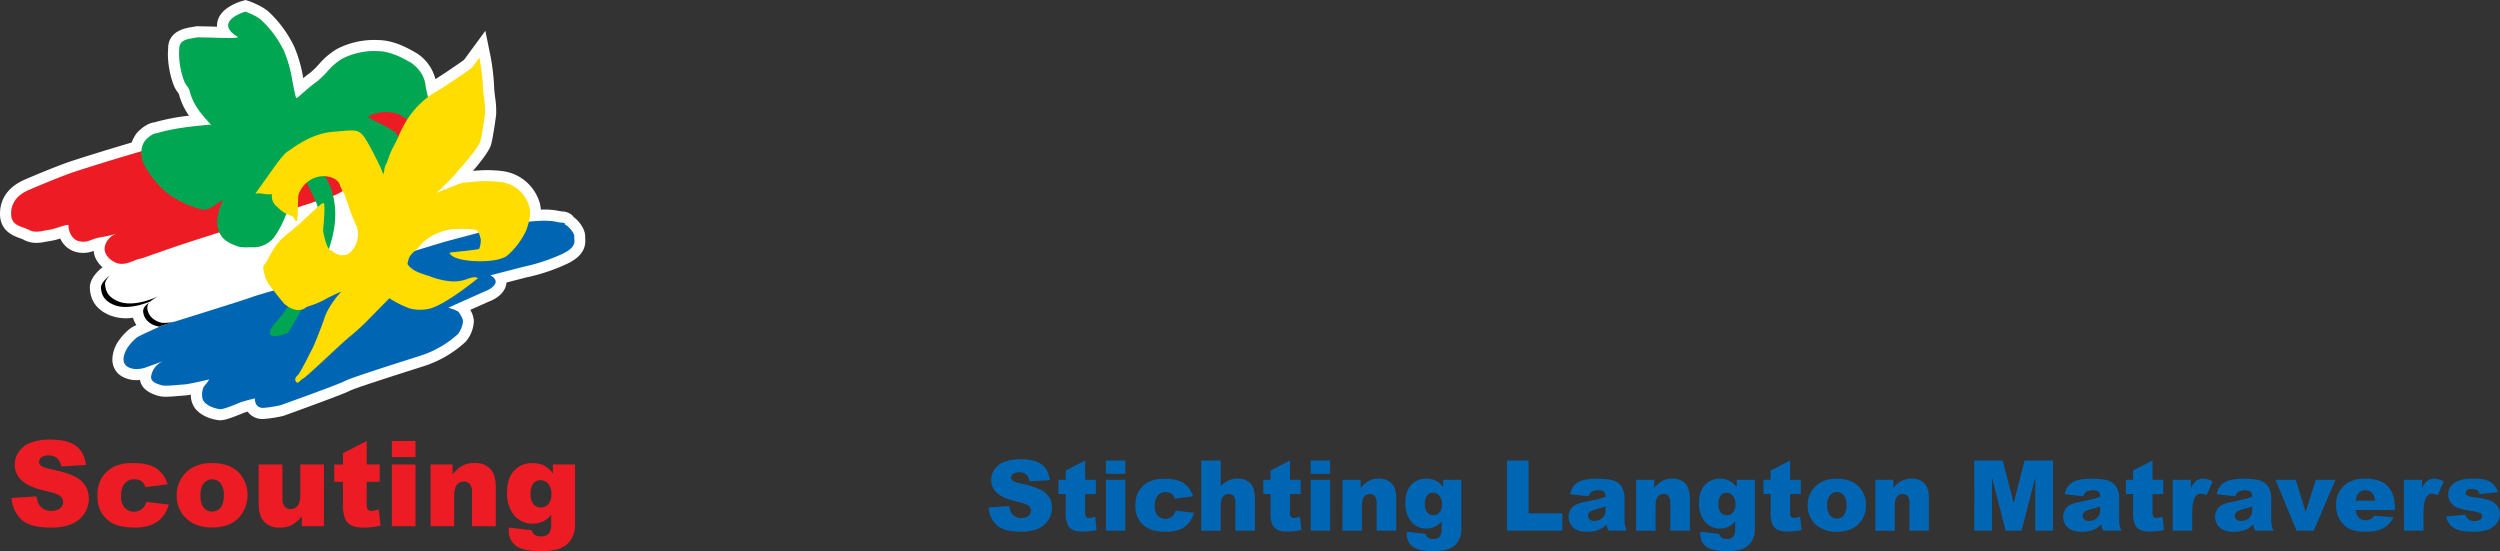 <svg id="Laag_1" data-name="Laag 1" xmlns="http://www.w3.org/2000/svg" viewBox="0 0 1125.98 248.22"><rect x="0" y="0" width="1125.98" height="248.22" fill="#333333" stroke="none"/><defs><style>.cls-1{fill:#fff;}.cls-2{fill:#0066b3;}.cls-3{fill:#ed1c24;}.cls-4{fill:#00a651;}.cls-5{fill:#fd0;}</style></defs><path class="cls-1" d="M109,.47c-2.41.72-10.37,3.55-11.19,10a8.34,8.34,0,0,0-.07,1c0,.18,0,.37,0,.56l-2.61-.08-6.54-.14-2.35.42c-2.8.46-10.37,1.69-10.52,9.46,0,.52-.11,2.57-.11,2.57a41,41,0,0,0,2.66,14.19,12.55,12.55,0,0,0,1.83,3.16l.44.63a29.88,29.88,0,0,0,4.59,9.87,93.6,93.6,0,0,0-15.92,3.09l1.06-.2c-2.88.22-5.64,1.75-8.43,4.68l-.26.27-.22.31a16.19,16.19,0,0,0-2.06,3.93c-10.9,3.23-19.87,6-27.15,8.37C25.77,74.66,13,80.1,12.46,80.33l-.35.15-.1.06-.19.08C2.05,84.6,0,91.33,0,96.28c0,7.76,6,9.92,8.93,11a12.92,12.92,0,0,1,1.68.67c3.9,2.14,7.65,1.4,10.39.86l1.85-.32a24.89,24.89,0,0,0,4.29-1.07,10.79,10.79,0,0,0,7.73,6.22A12.76,12.76,0,0,0,42.2,113a10.13,10.13,0,0,0,.71,3,12.43,12.43,0,0,0,3.27,4.37c-2.36,1.85-5.71,5.17-5.71,9.2a6.89,6.89,0,0,0,.09,1.1l0,.28c.3,2.15,1.12,7.87,8.94,11.07a20.29,20.29,0,0,0,10.4,1.08,11.76,11.76,0,0,0,1.54,3.31,15.18,15.18,0,0,0-3,1.69l-.11.09a26,26,0,0,0-5.1,5.6,15.49,15.49,0,0,0-2.63,8,10.36,10.36,0,0,0,.21,2.06,8.56,8.56,0,0,0,3.89,5.56,13.29,13.29,0,0,0,8.35,1.71c.39,2.52,2.24,5.4,7.95,7.08l.37.1c1.84.57,4.32.47,9.55,0l2.1-.16a24.58,24.58,0,0,0,2.93-.4,10,10,0,0,0,2.19,6.55l.11.12c3.23,3.59,8.11,4.57,10.06,4.82,2.17.3,4.94-.62,10.31-2.81l1.31-.52c.26-.11.91-.3,1.68-.51a7.76,7.76,0,0,0,.61.84,8.36,8.36,0,0,0,6.52,2.47,58.1,58.1,0,0,0,8.63-1.33l.3-.07.29-.11c6.26-2.25,26.88-9.72,29.64-11.21l.1-.05c2.29-1.16,20.59-7,28.4-9.49l5.62-1.8a50.31,50.31,0,0,0,18-10.71l.08-.09a15.16,15.16,0,0,0,3.53-8.11,6.54,6.54,0,0,0,.08-1.08,10.21,10.21,0,0,0-1.62-5.07l8.58-3.83c1.53-.57,5.48-2.33,7.13-6a6.93,6.93,0,0,0,.61-2.5l9.6-2.47.16,0a85,85,0,0,0,17.75-6.06c6.7-3.24,8-7.09,8-10.32,0-.44,0-.87-.06-1.28l0-.3,0,.38a6.06,6.06,0,0,0,0-.73c0-3.36-2.78-7-5.33-8.82l-.07-.25A6.82,6.82,0,0,0,253,95.25h.13L251.72,95a32.33,32.33,0,0,0-8.13-.59,14.21,14.21,0,0,0-.71-3.68A20.13,20.13,0,0,0,225.8,77a56.63,56.63,0,0,0-12.81,0c3.52-4.11,7.13-8.76,8.08-11.53.82-2.34,2.33-13,2.41-14v-.15l0-1.37a39.18,39.18,0,0,0-.55-6.56c0-.16-.31-2.81-.33-3.07A98.22,98.22,0,0,0,221,25.65L218.6,13.88l-7.08,9.65c-.92,1.28-2.06,2.81-2.55,3.43-1.41,1.08-7.93,5.59-12.86,8.68a19.65,19.65,0,0,0-7.92-11.35l-.19-.14-.2-.11c-5.25-3.08-11-5.93-17.65-6a36.43,36.43,0,0,0-18.37,4,32.57,32.57,0,0,0-8.08,6.83,37.52,37.52,0,0,1-4,3.91l.27-.19c-1.2.83-2.32,1.71-3.4,2.6a60.69,60.69,0,0,0-4-14.06,52,52,0,0,0-11-15.29c-2.38-2.45-6.76-4.33-9.15-5.23L112.11.5l-1.5-.5Z"/><path class="cls-1" d="M47.37,128.23c-.28-1.78,2.07-4.35,4.49-6.06a44.32,44.32,0,0,1,8.92-4.35c2.43-.79,4.14-1.36,5.49-1.79,7.85-2.71,25.54-8.91,26.25-9.2s41-13.48,44.37-14.2,17.76-7.12,19.27-8.41c1-.86,30.16-4.21,34-2.35s-1.22,14.55,5.56,12.69,27.6-5.13,31.31.86.72,9-1.92,10.13-51.15,13.19-51.15,13.19-69.19,18.69-71.83,19.12c-2.07.36-16.33,4.78-21.76,6.56-1.49.5.22-.07-2.63.79-3.64,1.06-3,.5-4.64.21-3.64-.71-6.42-3.21-6.71-6.63s5.35-5.28,4.93-5.28-10.63,5.21-18,2.21c-5.49-2.21-5.63-5.64-5.92-7.49"/><path class="cls-2" d="M72.85,146.67s37-11.48,41-13,47.36-13.41,50.36-14,33.45-10.06,36.94-11l26.54-7.06a90,90,0,0,1,14.77-2.13c7.42-.29,7.62.56,10.34.78s1.07.71,1.93,1,4.13,3.63,3.92,5.28,1.63,4.42-5.14,7.7a80.84,80.84,0,0,1-16.84,5.71c-2.7.64-15.83,4.06-15.83,4.06s3.21,1.5,2.21,3.71-4.49,3.42-4.49,3.42l-16.62,7.43s4.14,1.2,4.7,2.06,2.08,3,1.86,4.35a10.71,10.71,0,0,1-2.28,5.5,45.68,45.68,0,0,1-15.91,9.41c-7.48,2.43-32.31,10.2-34.95,11.7s-29,10.91-29,10.91a55.74,55.74,0,0,1-7.7,1.21c-4.14.15-3.86-4.28-3.86-4.28s-5.34,1.29-6.7,1.86-7.49,3.21-9.06,3-5-1-7-3.21-.64-6.84.07-7.34a19.51,19.51,0,0,0,2.14-2.85s-9.41,2.21-11.34,2.28-8.35.86-10,.36-5.49-1.36-4.78-4.36a8.77,8.77,0,0,1,4.71-6.2c2.07-.86-7.49,2.63-7.49,2.63s-4.56,1.65-7.91-.42-1.22-6.78.07-8.7A21.43,21.43,0,0,1,61.65,152c1.07-.86,11.2-5.29,11.2-5.29"/><path class="cls-3" d="M14.42,84.93s13.05-5.56,19.33-7.63c14.4-4.71,32.17-9.84,38-11.56,5.56-1.71,22.75-6.91,37.3-11.34,11.56-3.49,21.54-6.49,22.62-6.77,2.49-.57,52.42-16.27,54.06-14.34s6.78,6.49,6.5,13.2-12.7,23.25-14.84,24.39-39.16,8.35-39.16,8.35,19.11-7.56,20,.28S143.38,90.14,142.6,90.57s-31,10-53.71,17.26c-15.06,4.85-24.75,8.56-25.68,8.7-2.43.21-6.64,3.5-10.85,1.86-2.85-1.14-6.48-4.35-4.85-8.35a8,8,0,0,1,5.14-4.85,53.5,53.5,0,0,1-7.13,1.64c-4.85.79-5.71,2.64-9.7,1.86s-5.14-5.64-4.93-7-5.7,1.43-8.63,1.79-6.2,1.71-9.2.07S5,101.91,5,96.28c0-8.71,8.78-10.85,9.42-11.35"/><path class="cls-4" d="M193.31,45.86l-.54-2.23a38.75,38.75,0,0,1-1.1-5.08c-.46-4.06-2.61-7.49-6.39-10.2-4.67-2.73-9.74-5.26-15.21-5.33a31.58,31.58,0,0,0-16,3.46,27.82,27.82,0,0,0-6.74,5.82,44.34,44.34,0,0,1-4.57,4.41,63.25,63.25,0,0,0-5.67,4.57L133.93,44c-.07,0-.44.18-.55.13l-.07-.13c-.65-2.44-1.13-5-1.59-7.39a58,58,0,0,0-3.7-13.4A47,47,0,0,0,118,9.33c-2-2.08-7.16-4-7.38-4.06l-.09,0-.09,0c-.3.09-7.18,2.15-7.65,5.79-.24,1.84,1.21,3.72,4.3,5.57l.14.11c-.85.57-7.92.34-12.21.19l-6-.12-1.87.33c-3,.49-6.34,1-6.4,4.66-.07.8-.1,1.61-.1,2.45A36.28,36.28,0,0,0,83,36.68a8.67,8.67,0,0,0,1.18,2,7.8,7.8,0,0,1,1.11,1.82c1.52,6.65,5.47,11,9.66,15.57l.06.08-.5,0c-7.89.74-16.06,1.5-23.81,3.83-1.56.12-3.28,1.15-5.18,3.14a8.12,8.12,0,0,0-1.79,4.7,7.84,7.84,0,0,0-.09,1.29c0,2.45.94,5,2.92,7.78A41.1,41.1,0,0,0,75.37,87a44.23,44.23,0,0,0,15,7.19c2.71.84,4.93-.72,7.08-2.23a17.78,17.78,0,0,1,3.19-1.86,21,21,0,0,0-2.83,9.82,10.64,10.64,0,0,0,2.48,7.16c2,2.16,4.87,3.24,7.4,4.08a20.54,20.54,0,0,0,4.43.21l2.85,0a12.15,12.15,0,0,0,8.37-4.32,46.65,46.65,0,0,0,8.45-26.44c0-1.06,0-2.14-.11-3.21l.31-.7s.11-.23.21-.46l2.57,2.32c2.75,2.15,2.88,2.44,4.43,5.86l3.13,6.61a14.81,14.81,0,0,1,1.16,6.52c0,12.39-7.63,34.67-18.38,46.58-2.38,2.65-3.56,4.55-3.56,5.76a1.36,1.36,0,0,0,.22.79c1.26,1.81,7.2-.48,7.87-.75l.09,0,0-.07c.16-.24,15.14-24,19.94-43A42.11,42.11,0,0,0,151,96.65c0-7.43-2-15.31-7.7-21.12l-1.16-1a9.64,9.64,0,0,0-1.61-1.28l.51-1a50.83,50.83,0,0,1,7.87,3,40.66,40.66,0,0,0,9,3.23,9.33,9.33,0,0,1,2.71,1.19A7.08,7.08,0,0,0,165,80.87l3.19-.34a5.58,5.58,0,0,1,3.38.1,1.7,1.7,0,0,0,1.48-.27c2.76-1.5,7.78-7.65,8.19-10.58a5.06,5.06,0,0,0,0-.57c0-2.49-.94-7.8-3.76-10a51,51,0,0,0-6.88-3.87,32.44,32.44,0,0,1-5-2.79,17,17,0,0,1,14.42-.92c7.07,4.56,9.37,6,10.18,6.45,0,0,0,.08.06.1s0-.05,0-.05c.31.14.37.11.43,0l.16-.25-.32-.21c-.26-.17.26-1.26.72-2.23,1.07-2.26,2.69-5.67,2-9.64"/><path class="cls-5" d="M238.16,92.4A15.17,15.17,0,0,0,225.3,81.94a56.22,56.22,0,0,0-13.43.09l-3.17.27c-.77,0-4.21,1.38-9,3.32l-3.14,1.27a104.13,104.13,0,0,0,10.28-10.55c4.07-4.55,8.68-10.26,9.47-12.57.59-1.67,2.08-11.71,2.16-12.77,0-.4,0-.78,0-1.15a35.11,35.11,0,0,0-.51-5.92l-.36-3.31a93.26,93.26,0,0,0-1.58-14l-.13-.63-.38.52s-2.42,3.35-3.05,4-10.45,7.45-16,10.72a38.85,38.85,0,0,0-14,14.19l-.31.52a57.3,57.3,0,0,0-2.64,5.4,41.62,41.62,0,0,1-2.21,4.51,34.58,34.58,0,0,0-2.49,5.86c-.32.86-.62,1.68-.72,1.85a6.69,6.69,0,0,0-1,3.09,9.44,9.44,0,0,1-.47,1.81,4.25,4.25,0,0,1-.27-.63c0-.09-.77-2.61-5.51-11.38-4.39-8.18-5.06-8.12-13.25-7.4l-3.08.26c-9.05.66-15.76,5.33-19.36,7.84l-1.66,1.11c-1.86,1.15-5.51,6.3-9.73,12.26L115,87.21l.64-.06a12.38,12.38,0,0,1,3.27.18,12.91,12.91,0,0,0,3.64.13,5.22,5.22,0,0,0-.15,1A6.2,6.2,0,0,0,125,93.29a15.12,15.12,0,0,0,6.73,4.11c.32,0,.51.46.69.89a2.66,2.66,0,0,0,.8,1.21l.14.11.19-.09c.33-.19.47-1,.69-8.29,0-1.46.08-3,.12-3.16a12.09,12.09,0,0,1,10.67-8.7c1.92-.21,7.44.49,8.25,4.55A17.32,17.32,0,0,0,155,87.05l1.8,5.17a77.07,77.07,0,0,0,3.91,9.88,3.31,3.31,0,0,1,.32,1.51l.09.85a7.17,7.17,0,0,1,.13,1.34,11.44,11.44,0,0,1-1.46,5.25c-.78,1.35-2.43,3.38-3.66,3.63-3.16.6-4,.08-5.91-1.19l-1.8-1.12c-1.31-.77-2.56-6.4-2.93-8.51.43-4.3,1-11.72.33-12.3-.44-.4-1.28.26-6.35,5-3.07,2.86-6.9,6.41-10.05,8.8-4.51,3.37-6.75,7.57-8.39,10.65a17.3,17.3,0,0,1-1.93,3.15c-.85.91-.52,2.14-.21,3.32l.28,1.2c.56,2.82,2.28,4.94,3.94,7l.33.42c1.13,1.55,4.47,5.6,4.5,5.64s5.68,5.37,10.24,1.46a43.56,43.56,0,0,0,9.61-4.12c2.28-1.13,4.78-2.28,6-2.75-2.07,2-6.21,7.44-7.65,11.84s-4.43,11.76-5.19,13.3l-.78,1.53c-1.51,3-5,9.92-6,10.89-1.15,1.14-1.6,1.93-.81,3.07a.8.8,0,0,0,.57.39c.39,0,.71-.29,1.12-.7a5.75,5.75,0,0,1,1.52-1.17c.92-.48,6-5.17,11.33-10.13,4.27-4,8.68-8.05,10.12-9.16a83.86,83.86,0,0,0,8-7.37l.79-.78,8.54-8.69a49.68,49.68,0,0,0,9.29,4.62,19.3,19.3,0,0,0,9.08,0c5.87-1.74,14.77-8.24,21.21-13.39l.37-.3-.43-.18c-1.19-.52-2.56-.07-4.29.5a16.49,16.49,0,0,1-8.33,1,31.88,31.88,0,0,1-8.24-2l-.92-.34-.55-.17c-3.42-1.07-7-2.17-9-5.14a.41.41,0,0,1,0-.16,3.94,3.94,0,0,1,.21-.95l.22-.89c.46-1.77,1.8-3,3.1-4.12l1.17-1.08a20.73,20.73,0,0,1,7.12-5.94,24.93,24.93,0,0,1,9-2.68l2.24,0a41.07,41.07,0,0,1,7.11.3c1.79.24,2.26,2.13,2.72,4l.12.48a11,11,0,0,1-.71,4.11c-.44.38-5.71.93-8.85,1.25-4.37.45-4.38.47-4.44.77l0,.11.08.12c1.23,1.89,5.3,2.72,7.63,3,6.5.91,15.36.31,18.34-2.28A33.37,33.37,0,0,0,237,103.73c1.8-4.79,2.2-8.49,1.21-11.33"/><path d="M71.27,133.51c-.42,0-10.66,5.23-18,2.23-5.49-2.25-5.66-5.65-5.94-7.49-.19-1.23.8-2.81,2.21-4.23-2.29,1.72-4.34,4.12-4.07,5.85s.45,5.24,5.94,7.48,13-.23,16.26-1.55A17.82,17.82,0,0,1,71.27,133.51Z"/><path d="M78.92,144.78a19.7,19.7,0,0,1-5.88.62c-3.63-.68-6.4-3.18-6.7-6.62a3.41,3.41,0,0,1,.85-2.42c-1.38.9-2.85,2.26-2.7,4,.29,3.44,3.06,5.94,6.69,6.62.23.05.42.09.57.14l1.1-.48Z"/><path class="cls-3" d="M5.18,224.28l11.26-.71a8.6,8.6,0,0,0,1.49,4.18,6.25,6.25,0,0,0,5.23,2.33,5.75,5.75,0,0,0,3.91-1.19,3.54,3.54,0,0,0,1.37-2.76,3.5,3.5,0,0,0-1.3-2.66q-1.32-1.18-6.07-2.23Q13.29,219.5,10,216.59a9.36,9.36,0,0,1-3.35-7.4,10,10,0,0,1,1.72-5.58,11.3,11.3,0,0,1,5.15-4.13A24.06,24.06,0,0,1,22.9,198q7.35,0,11.2,2.73t4.59,8.69l-11.16.66a6,6,0,0,0-1.87-3.77,6,6,0,0,0-3.94-1.18,4.78,4.78,0,0,0-3.11.88,2.69,2.69,0,0,0-1,2.13,2.12,2.12,0,0,0,.86,1.65,9.86,9.86,0,0,0,4,1.41c5.18,1.12,8.89,2.24,11.13,3.39a11.68,11.68,0,0,1,4.89,4.24A10.79,10.79,0,0,1,40,224.49a12.13,12.13,0,0,1-2,6.79,12.72,12.72,0,0,1-5.7,4.72A23.07,23.07,0,0,1,23,237.61q-9.78,0-13.54-3.76A14.84,14.84,0,0,1,5.18,224.28Z"/><path class="cls-3" d="M65.91,226.08,76,227.23a14.08,14.08,0,0,1-2.74,5.48,12.71,12.71,0,0,1-4.88,3.59,19,19,0,0,1-7.54,1.28,27.74,27.74,0,0,1-7.36-.82,13,13,0,0,1-5.06-2.66,13.52,13.52,0,0,1-3.32-4.32,15.28,15.28,0,0,1-1.2-6.59,15.6,15.6,0,0,1,1.46-7.13,13.07,13.07,0,0,1,2.93-3.75,13.6,13.6,0,0,1,3.82-2.46,21,21,0,0,1,8-1.28q6.79,0,10.37,2.43a12.76,12.76,0,0,1,5,7.11l-10,1.33a4.62,4.62,0,0,0-1.71-2.68,5.57,5.57,0,0,0-3.33-.9,5.39,5.39,0,0,0-4.28,1.89q-1.64,1.89-1.63,5.73a7.44,7.44,0,0,0,1.62,5.19,5.33,5.33,0,0,0,4.13,1.78,5.7,5.7,0,0,0,3.51-1.07A6.38,6.38,0,0,0,65.91,226.08Z"/><path class="cls-3" d="M79.6,223.15a13.9,13.9,0,0,1,4.29-10.47q4.29-4.11,11.58-4.11,8.34,0,12.6,4.83a15.11,15.11,0,0,1-.82,20.09q-4.25,4.09-11.75,4.09-6.69,0-10.82-3.39A13.64,13.64,0,0,1,79.6,223.15Zm10.67,0q0,3.7,1.5,5.49a4.92,4.92,0,0,0,7.56,0c1-1.16,1.48-3,1.48-5.62a8.21,8.21,0,0,0-1.49-5.37,4.65,4.65,0,0,0-3.69-1.76,4.79,4.79,0,0,0-3.84,1.79Q90.28,219.47,90.27,223.13Z"/><path class="cls-3" d="M145.88,237h-9.94v-4.5a14.64,14.64,0,0,1-4.48,3.95,12,12,0,0,1-5.56,1.17A9.07,9.07,0,0,1,119,235c-1.66-1.76-2.49-4.45-2.49-8.09V209.19h10.69v15.27a5.58,5.58,0,0,0,1,3.71,3.43,3.43,0,0,0,2.72,1.1,3.89,3.89,0,0,0,3.12-1.46q1.22-1.47,1.22-5.26V209.19h10.64Z"/><path class="cls-3" d="M165.17,198.63v10.56H171V217h-5.86v9.84a5.25,5.25,0,0,0,.34,2.35,2,2,0,0,0,1.83.89,11.77,11.77,0,0,0,3.29-.68l.79,7.34a34.33,34.33,0,0,1-7.38.86,13,13,0,0,1-5.85-1,6.23,6.23,0,0,1-2.79-3.1,18.18,18.18,0,0,1-.9-6.72V217h-3.92v-7.79h3.92V204.1Z"/><path class="cls-3" d="M176.49,198.63h10.64v7.24H176.49Zm0,10.56h10.64V237H176.49Z"/><path class="cls-3" d="M193.93,209.19h9.9v4.53a14.8,14.8,0,0,1,4.5-4,11.87,11.87,0,0,1,5.54-1.18,9.1,9.1,0,0,1,6.92,2.62c1.66,1.75,2.5,4.46,2.5,8.12V237h-10.7V221.69a5.53,5.53,0,0,0-1-3.7,3.45,3.45,0,0,0-2.71-1.09,3.86,3.86,0,0,0-3.14,1.47q-1.2,1.47-1.2,5.25V237H193.93Z"/><path class="cls-3" d="M249,209.19h10v26.22l0,1.23a11.54,11.54,0,0,1-1.11,5,10.38,10.38,0,0,1-2.95,3.83,11.62,11.62,0,0,1-4.68,2.12,28.88,28.88,0,0,1-6.5.65q-8.37,0-11.49-2.51a8.17,8.17,0,0,1-3.12-6.71c0-.35,0-.82,0-1.42l10.33,1.18a3.37,3.37,0,0,0,1.2,2,5.08,5.08,0,0,0,3,.81,4.46,4.46,0,0,0,3.44-1.23q1.14-1.23,1.14-4.29v-4.21a10.32,10.32,0,0,1-8.45,4,10.52,10.52,0,0,1-9-4.86,15.53,15.53,0,0,1-2.43-9.12q0-6.49,3.14-9.89a10.65,10.65,0,0,1,8.21-3.39,11.5,11.5,0,0,1,5.34,1.09A11.7,11.7,0,0,1,249,213.3Zm-10,13.47a6.59,6.59,0,0,0,1.28,4.45,4.53,4.53,0,0,0,6.71-.05,6.59,6.59,0,0,0,1.35-4.53,6.81,6.81,0,0,0-1.41-4.64,4.43,4.43,0,0,0-3.46-1.61,4,4,0,0,0-3.25,1.47C239.35,218.74,238.94,220.37,238.94,222.66Z"/><path class="cls-2" d="M445.25,228.52l9.28-.58a7.15,7.15,0,0,0,1.22,3.44,5.15,5.15,0,0,0,4.3,1.91,4.77,4.77,0,0,0,3.22-1,3,3,0,0,0,1.13-2.27,2.9,2.9,0,0,0-1.08-2.2c-.71-.64-2.38-1.25-5-1.83q-6.4-1.44-9.14-3.83a7.68,7.68,0,0,1-2.75-6.09,8.25,8.25,0,0,1,1.41-4.59,9.4,9.4,0,0,1,4.23-3.4,19.94,19.94,0,0,1,7.76-1.23c4,0,7.1.74,9.22,2.24s3.37,3.89,3.77,7.16l-9.18.53a4.3,4.3,0,0,0-4.78-4.06,3.91,3.91,0,0,0-2.56.72,2.21,2.21,0,0,0-.86,1.75,1.78,1.78,0,0,0,.71,1.36,8.12,8.12,0,0,0,3.27,1.16,40.84,40.84,0,0,1,9.15,2.79,9.61,9.61,0,0,1,4,3.49,8.86,8.86,0,0,1,1.26,4.67,10,10,0,0,1-1.68,5.59,10.54,10.54,0,0,1-4.69,3.89,19,19,0,0,1-7.6,1.32q-8,0-11.14-3.1A12.22,12.22,0,0,1,445.25,228.52Z"/><path class="cls-2" d="M488.75,207.41v8.69h4.82v6.42h-4.82v8.09a4.43,4.43,0,0,0,.28,1.93,1.6,1.6,0,0,0,1.51.73,9.37,9.37,0,0,0,2.71-.56l.65,6a28.77,28.77,0,0,1-6.07.71,10.53,10.53,0,0,1-4.82-.84,5.11,5.11,0,0,1-2.29-2.55,14.82,14.82,0,0,1-.74-5.53v-8h-3.23V216.1H480v-4.19Z"/><path class="cls-2" d="M498.07,207.41h8.76v6h-8.76Zm0,8.69h8.76V239h-8.76Z"/><path class="cls-2" d="M529.46,230l8.32.95a11.7,11.7,0,0,1-2.26,4.51,10.36,10.36,0,0,1-4,2.95,15.59,15.59,0,0,1-6.2,1.06,22.91,22.91,0,0,1-6.06-.68,10.58,10.58,0,0,1-4.16-2.19,11,11,0,0,1-2.74-3.56,12.48,12.48,0,0,1-1-5.41,12.77,12.77,0,0,1,1.21-5.87,10.61,10.61,0,0,1,2.41-3.09,11.19,11.19,0,0,1,3.14-2,17.46,17.46,0,0,1,6.56-1q5.6,0,8.53,2a10.52,10.52,0,0,1,4.12,5.85l-8.24,1.1a3.85,3.85,0,0,0-1.41-2.21,4.59,4.59,0,0,0-2.74-.74,4.43,4.43,0,0,0-3.52,1.56,7.1,7.1,0,0,0-1.34,4.71,6.15,6.15,0,0,0,1.33,4.28,4.41,4.41,0,0,0,3.4,1.46,4.65,4.65,0,0,0,2.89-.89A5.19,5.19,0,0,0,529.46,230Z"/><path class="cls-2" d="M541.05,207.41h8.76V219a11.83,11.83,0,0,1,3.55-2.65,10.07,10.07,0,0,1,4.17-.79,7.38,7.38,0,0,1,5.63,2.17q2.05,2.18,2.05,6.67V239h-8.8V226.39a4.6,4.6,0,0,0-.79-3,2.86,2.86,0,0,0-2.24-.89,3.17,3.17,0,0,0-2.58,1.21q-1,1.2-1,4.32v11h-8.76Z"/><path class="cls-2" d="M581,207.41v8.69h4.82v6.42H581v8.09a4.43,4.43,0,0,0,.28,1.93,1.6,1.6,0,0,0,1.51.73,9.37,9.37,0,0,0,2.71-.56l.65,6a28.77,28.77,0,0,1-6.07.71,10.53,10.53,0,0,1-4.82-.84,5.11,5.11,0,0,1-2.29-2.55,14.82,14.82,0,0,1-.74-5.53v-8H569V216.1h3.23v-4.19Z"/><path class="cls-2" d="M590.32,207.41h8.76v6h-8.76Zm0,8.69h8.76V239h-8.76Z"/><path class="cls-2" d="M604.67,216.1h8.15v3.73a12.09,12.09,0,0,1,3.7-3.26,9.66,9.66,0,0,1,4.56-1,7.47,7.47,0,0,1,5.69,2.16q2.06,2.16,2.06,6.68V239H620V226.39a4.59,4.59,0,0,0-.8-3,2.84,2.84,0,0,0-2.23-.89,3.17,3.17,0,0,0-2.59,1.21q-1,1.2-1,4.32v11h-8.75Z"/><path class="cls-2" d="M650,216.1h8.2v21.58l0,1a9.51,9.51,0,0,1-.91,4.1,8.59,8.59,0,0,1-2.43,3.15,9.51,9.51,0,0,1-3.85,1.75,23.93,23.93,0,0,1-5.35.53c-4.59,0-7.74-.68-9.45-2.06a6.72,6.72,0,0,1-2.58-5.53c0-.29,0-.67,0-1.16l8.5,1a2.73,2.73,0,0,0,1,1.63,4.18,4.18,0,0,0,2.44.67,3.66,3.66,0,0,0,2.82-1,5.17,5.17,0,0,0,.94-3.53v-3.46a9.23,9.23,0,0,1-2.58,2.21,9.13,9.13,0,0,1-4.37,1.08,8.68,8.68,0,0,1-7.4-4,12.83,12.83,0,0,1-2-7.51q0-5.34,2.58-8.13a8.75,8.75,0,0,1,6.76-2.8,8.26,8.26,0,0,1,7.63,3.89Zm-8.24,11.08a5.43,5.43,0,0,0,1.06,3.67,3.51,3.51,0,0,0,2.77,1.2,3.57,3.57,0,0,0,2.75-1.24,5.45,5.45,0,0,0,1.11-3.73,5.58,5.58,0,0,0-1.17-3.82,3.64,3.64,0,0,0-2.84-1.33,3.27,3.27,0,0,0-2.67,1.22A6.36,6.36,0,0,0,641.71,227.18Z"/><path class="cls-2" d="M678.72,207.41h9.74v23.78h15.21V239H678.72Z"/><path class="cls-2" d="M715.51,223.51l-8.37-.89a9.4,9.4,0,0,1,1.36-3.45,7.57,7.57,0,0,1,2.57-2.18,10.84,10.84,0,0,1,3.32-1,27,27,0,0,1,4.56-.36,36.62,36.62,0,0,1,6.32.44,8.08,8.08,0,0,1,4,1.84,6.39,6.39,0,0,1,1.77,2.74,9.88,9.88,0,0,1,.64,3.39v10.09a11.86,11.86,0,0,0,.21,2.53,10.74,10.74,0,0,0,.89,2.33h-8.22a8.21,8.21,0,0,1-.64-1.34,10.32,10.32,0,0,1-.3-1.45,11.3,11.3,0,0,1-3.43,2.36,14.19,14.19,0,0,1-5.4.95q-4.08,0-6.2-1.89a6.45,6.45,0,0,1-.59-9c1-1.12,2.89-2,5.63-2.5q4.93-1,6.39-1.39a28.23,28.23,0,0,0,3.1-1,3.05,3.05,0,0,0-.67-2.26,3.32,3.32,0,0,0-2.34-.65,6.06,6.06,0,0,0-3.23.69A3.77,3.77,0,0,0,715.51,223.51Zm7.59,4.6c-1.2.43-2.46.81-3.76,1.14a8.61,8.61,0,0,0-3.38,1.4,2.24,2.24,0,0,0,0,3.3,3,3,0,0,0,2.12.66,5.49,5.49,0,0,0,2.72-.71,4.27,4.27,0,0,0,1.78-1.74,5.78,5.78,0,0,0,.53-2.65Z"/><path class="cls-2" d="M736.91,216.1h8.16v3.73a12,12,0,0,1,3.7-3.26,9.61,9.61,0,0,1,4.56-1,7.48,7.48,0,0,1,5.69,2.16q2.06,2.16,2.05,6.68V239h-8.8V226.39a4.6,4.6,0,0,0-.79-3,2.86,2.86,0,0,0-2.24-.89,3.17,3.17,0,0,0-2.58,1.21q-1,1.2-1,4.32v11h-8.76Z"/><path class="cls-2" d="M782.2,216.1h8.19v21.58l0,1a9.52,9.52,0,0,1-.92,4.1,8.59,8.59,0,0,1-2.43,3.15,9.45,9.45,0,0,1-3.85,1.75,23.93,23.93,0,0,1-5.35.53c-4.59,0-7.74-.68-9.45-2.06a6.72,6.72,0,0,1-2.57-5.53c0-.29,0-.67,0-1.16l8.5,1a2.69,2.69,0,0,0,1,1.63,4.12,4.12,0,0,0,2.43.67,3.7,3.7,0,0,0,2.83-1,5.22,5.22,0,0,0,.93-3.53v-3.46A9.23,9.23,0,0,1,779,237a9.11,9.11,0,0,1-4.36,1.08,8.69,8.69,0,0,1-7.41-4,12.83,12.83,0,0,1-2-7.51q0-5.34,2.59-8.13a8.74,8.74,0,0,1,6.75-2.8,9.49,9.49,0,0,1,4.4.9,9.67,9.67,0,0,1,3.24,3ZM774,227.18a5.43,5.43,0,0,0,1,3.67,3.73,3.73,0,0,0,5.52,0,5.45,5.45,0,0,0,1.11-3.73,5.63,5.63,0,0,0-1.16-3.82,3.66,3.66,0,0,0-2.84-1.33,3.3,3.3,0,0,0-2.68,1.22A6.37,6.37,0,0,0,774,227.18Z"/><path class="cls-2" d="M806.25,207.41v8.69h4.82v6.42h-4.82v8.09a4.28,4.28,0,0,0,.28,1.93,1.6,1.6,0,0,0,1.51.73,9.44,9.44,0,0,0,2.71-.56l.64,6a28.69,28.69,0,0,1-6.06.71,10.53,10.53,0,0,1-4.82-.84,5.13,5.13,0,0,1-2.3-2.55,15,15,0,0,1-.74-5.53v-8h-3.22V216.1h3.22v-4.19Z"/><path class="cls-2" d="M814.17,227.59A11.4,11.4,0,0,1,817.7,219q3.52-3.39,9.53-3.39,6.85,0,10.37,4a11.57,11.57,0,0,1,2.81,7.89,11.45,11.45,0,0,1-3.49,8.64q-3.49,3.38-9.67,3.37a13.56,13.56,0,0,1-8.91-2.8A11.23,11.23,0,0,1,814.17,227.59Zm8.77,0a6.93,6.93,0,0,0,1.24,4.52,4.06,4.06,0,0,0,6.22,0,7.12,7.12,0,0,0,1.21-4.62,6.75,6.75,0,0,0-1.22-4.43,3.85,3.85,0,0,0-3-1.45,4,4,0,0,0-3.16,1.48A6.8,6.8,0,0,0,822.94,227.57Z"/><path class="cls-2" d="M844.63,216.1h8.15v3.73a12.21,12.21,0,0,1,3.7-3.26,9.68,9.68,0,0,1,4.57-1,7.48,7.48,0,0,1,5.69,2.16q2.06,2.16,2,6.68V239H860V226.39a4.53,4.53,0,0,0-.8-3,2.84,2.84,0,0,0-2.23-.89,3.17,3.17,0,0,0-2.58,1.21q-1,1.2-1,4.32v11h-8.76Z"/><path class="cls-2" d="M889.18,207.41H902l4.94,19.19,4.91-19.19h12.81V239h-8v-24l-6.15,24H903.3l-6.13-24v24h-8Z"/><path class="cls-2" d="M938.28,223.51l-8.37-.89a9.4,9.4,0,0,1,1.37-3.45,7.38,7.38,0,0,1,2.57-2.18,10.67,10.67,0,0,1,3.31-1,27.2,27.2,0,0,1,4.56-.36,36.75,36.75,0,0,1,6.33.44,8.16,8.16,0,0,1,4,1.84,6.47,6.47,0,0,1,1.76,2.74,9.9,9.9,0,0,1,.65,3.39v10.09a12,12,0,0,0,.2,2.53,11.3,11.3,0,0,0,.89,2.33h-8.22a8.21,8.21,0,0,1-.64-1.34,10.32,10.32,0,0,1-.3-1.45,11.39,11.39,0,0,1-3.42,2.36,14.27,14.27,0,0,1-5.4.95q-4.09,0-6.21-1.89a6.45,6.45,0,0,1-.59-9c1-1.12,2.9-2,5.64-2.5q4.92-1,6.39-1.39a28.82,28.82,0,0,0,3.09-1,3.1,3.1,0,0,0-.66-2.26,3.37,3.37,0,0,0-2.35-.65,6.08,6.08,0,0,0-3.23.69A3.77,3.77,0,0,0,938.28,223.51Zm7.59,4.6c-1.2.43-2.46.81-3.76,1.14a8.61,8.61,0,0,0-3.38,1.4,2.24,2.24,0,0,0,0,3.3,3,3,0,0,0,2.12.66,5.49,5.49,0,0,0,2.72-.71,4.36,4.36,0,0,0,1.79-1.74,5.79,5.79,0,0,0,.52-2.65Z"/><path class="cls-2" d="M969.49,207.41v8.69h4.82v6.42h-4.82v8.09a4.43,4.43,0,0,0,.28,1.93,1.6,1.6,0,0,0,1.51.73,9.31,9.31,0,0,0,2.71-.56l.65,6a28.77,28.77,0,0,1-6.07.71,10.53,10.53,0,0,1-4.82-.84,5.11,5.11,0,0,1-2.29-2.55,14.82,14.82,0,0,1-.74-5.53v-8h-3.23V216.1h3.23v-4.19Z"/><path class="cls-2" d="M978.57,216.1h8.2v3.75a9,9,0,0,1,2.44-3.35,5.16,5.16,0,0,1,3.11-.91,9.3,9.3,0,0,1,4.24,1.2L993.85,223a6.85,6.85,0,0,0-2.45-.64,3,3,0,0,0-2.67,1.42c-.91,1.33-1.36,3.83-1.36,7.48V239h-8.8Z"/><path class="cls-2" d="M1006.78,223.51l-8.37-.89a9.23,9.23,0,0,1,1.37-3.45,7.38,7.38,0,0,1,2.57-2.18,10.67,10.67,0,0,1,3.31-1,27,27,0,0,1,4.56-.36,36.62,36.62,0,0,1,6.32.44,8.08,8.08,0,0,1,4,1.84,6.39,6.39,0,0,1,1.77,2.74,9.88,9.88,0,0,1,.64,3.39v10.09a11.86,11.86,0,0,0,.21,2.53A11.3,11.3,0,0,0,1024,239h-8.22a8.21,8.21,0,0,1-.64-1.34,10.32,10.32,0,0,1-.3-1.45,11.39,11.39,0,0,1-3.42,2.36,14.27,14.27,0,0,1-5.4.95q-4.09,0-6.21-1.89a6.45,6.45,0,0,1-.59-9c1-1.12,2.9-2,5.63-2.5q4.93-1,6.39-1.39a28.23,28.23,0,0,0,3.1-1,3.1,3.1,0,0,0-.66-2.26,3.37,3.37,0,0,0-2.35-.65,6.08,6.08,0,0,0-3.23.69A3.77,3.77,0,0,0,1006.78,223.51Zm7.59,4.6c-1.2.43-2.46.81-3.76,1.14a8.61,8.61,0,0,0-3.38,1.4,2.24,2.24,0,0,0,0,3.3,3,3,0,0,0,2.12.66,5.49,5.49,0,0,0,2.72-.71,4.27,4.27,0,0,0,1.78-1.74,5.65,5.65,0,0,0,.53-2.65Z"/><path class="cls-2" d="M1024.85,216.1H1034l4.43,14.48,4.6-14.48h8.84L1042.12,239h-7.77Z"/><path class="cls-2" d="M1078.57,229.7H1061a5.69,5.69,0,0,0,1.14,3.14,4.16,4.16,0,0,0,3.32,1.49,5,5,0,0,0,2.45-.65,5.82,5.82,0,0,0,1.53-1.44l8.62.8a12.34,12.34,0,0,1-4.77,4.93c-1.87,1-4.54,1.5-8,1.5a16.49,16.49,0,0,1-7.14-1.28,10.55,10.55,0,0,1-4.31-4.07,12.28,12.28,0,0,1-1.71-6.55,11.5,11.5,0,0,1,3.43-8.67q3.43-3.32,9.47-3.31a16.88,16.88,0,0,1,7.75,1.48,10,10,0,0,1,4.32,4.31,15.67,15.67,0,0,1,1.49,7.33Zm-8.91-4.19a5.88,5.88,0,0,0-1.36-3.64,4.28,4.28,0,0,0-6.25.56,6.13,6.13,0,0,0-1,3.08Z"/><path class="cls-2" d="M1082.68,216.1h8.19v3.75a9,9,0,0,1,2.45-3.35,5.1,5.1,0,0,1,3.1-.91,9.24,9.24,0,0,1,4.24,1.2L1098,223a6.85,6.85,0,0,0-2.45-.64,3,3,0,0,0-2.67,1.42c-.9,1.33-1.35,3.83-1.35,7.48V239h-8.8Z"/><path class="cls-2" d="M1101.7,232.61l8.69-.82a4.29,4.29,0,0,0,1.5,2.21,4.45,4.45,0,0,0,2.58.67,4.4,4.4,0,0,0,2.74-.75,1.68,1.68,0,0,0,.75-1.4,1.6,1.6,0,0,0-1-1.46,18.46,18.46,0,0,0-3.76-.9,39.22,39.22,0,0,1-6.34-1.47,6.73,6.73,0,0,1-3-2.29,6.28,6.28,0,0,1,.1-7.57,7.8,7.8,0,0,1,3.61-2.43,19.07,19.07,0,0,1,6.17-.81,21.65,21.65,0,0,1,6,.62,7.87,7.87,0,0,1,3.25,1.94,10,10,0,0,1,2.16,3.55l-8.3.82a2.89,2.89,0,0,0-1.08-1.62,4.4,4.4,0,0,0-2.5-.69,3.53,3.53,0,0,0-2.16.53,1.58,1.58,0,0,0-.68,1.28,1.35,1.35,0,0,0,.86,1.26,13.86,13.86,0,0,0,3.75.78,26.09,26.09,0,0,1,6.5,1.37,7.14,7.14,0,0,1,3.25,2.52,6.12,6.12,0,0,1,1.13,3.59,7,7,0,0,1-1.19,3.84,8.1,8.1,0,0,1-3.76,3,18.08,18.08,0,0,1-7,1.11q-6.26,0-8.91-1.79A8,8,0,0,1,1101.7,232.61Z"/></svg>